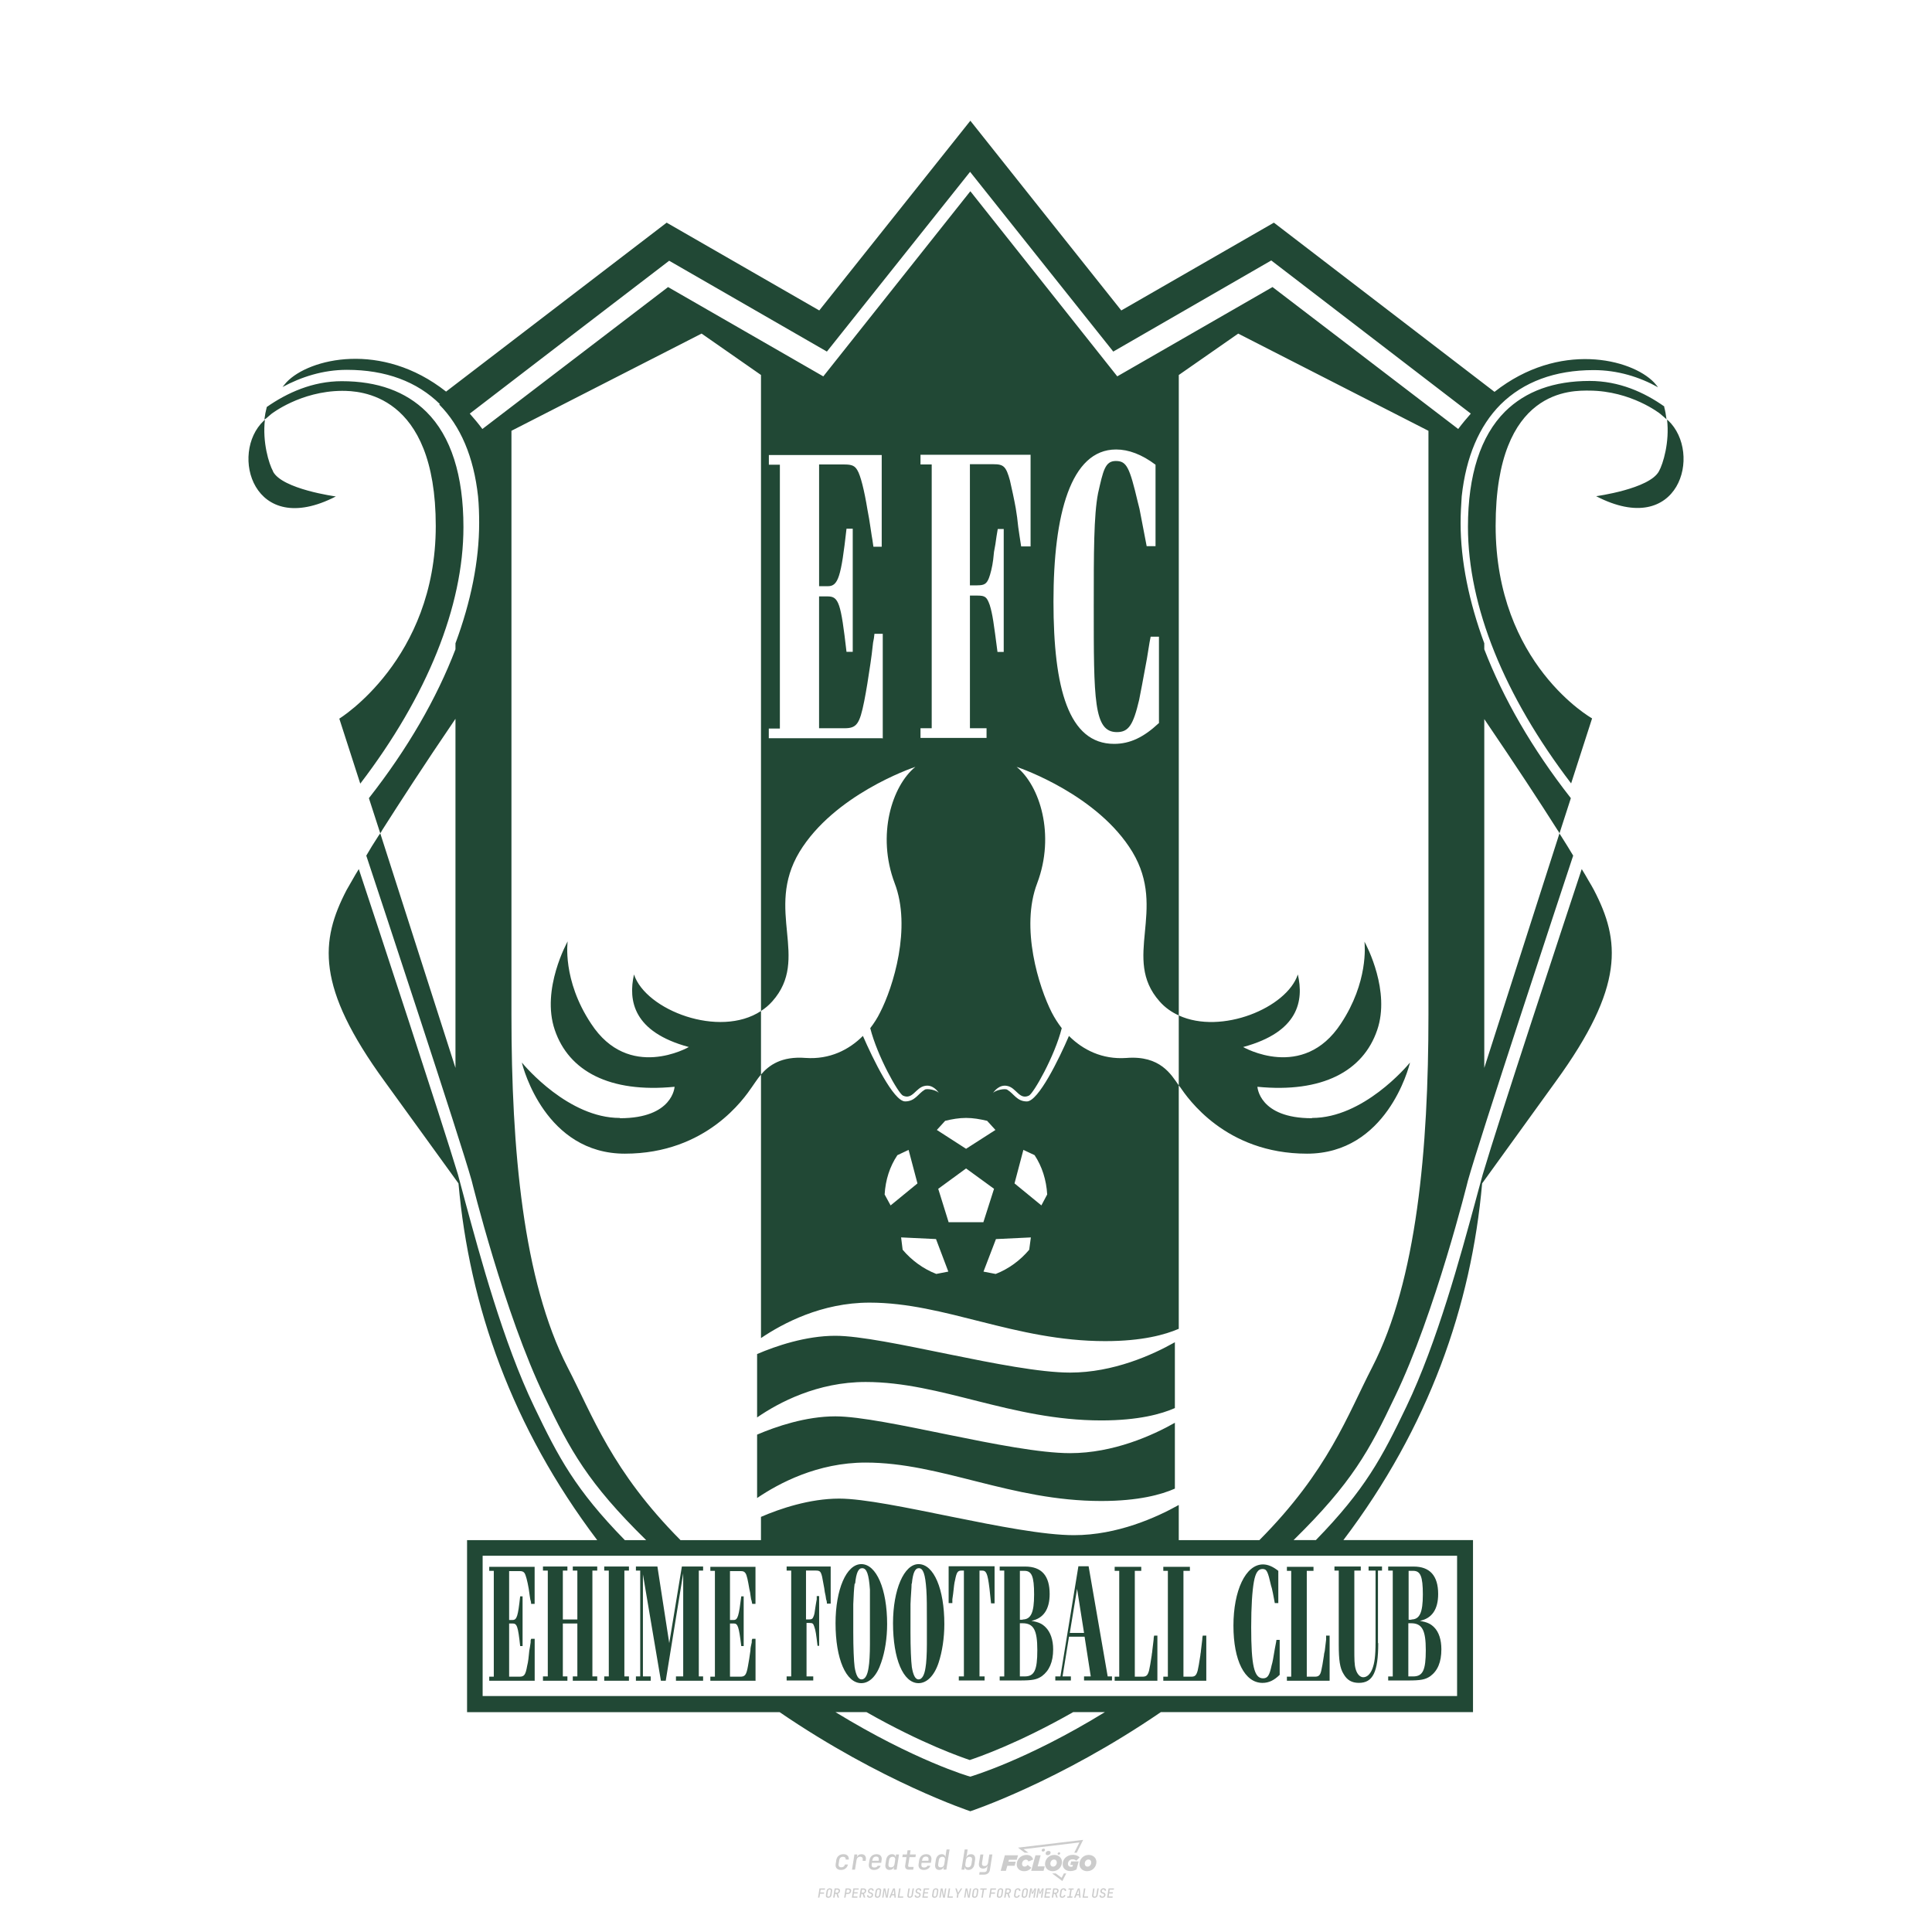 <?xml version="1.0" encoding="utf-8"?>
<!-- Created by @FCLOGO 2024-10-12 GMT+8 15:33:23 . https://fclogo.top/ -->
<!-- FOR PERSONAL USE ONLY NOT FOR COMMERCIAL USE -->
<svg version="1.1" xmlns="http://www.w3.org/2000/svg" xmlns:xlink="http://www.w3.org/1999/xlink" x="0px" y="0px"
	 viewBox="0 0 800 800" style="enable-background:new 0 0 800 800;" xml:space="preserve">
<path style="fill:#CCCCCC;" d="M348.22,774.3c-0.79,0-1.38-0.22-1.77-0.65c-0.39-0.44-0.53-1.03-0.41-1.79l0.25-1.65
	c0.12-0.75,0.45-1.35,0.98-1.78c0.53-0.44,1.19-0.65,1.98-0.65c0.76,0,1.33,0.2,1.72,0.6c0.39,0.4,0.55,0.94,0.47,1.62h-1.24
	c0.03-0.36-0.06-0.64-0.26-0.84c-0.2-0.2-0.5-0.3-0.89-0.3c-0.42,0-0.76,0.12-1.03,0.35c-0.27,0.23-0.43,0.56-0.5,0.99l-0.26,1.66
	c-0.07,0.44-0.01,0.77,0.19,1c0.19,0.23,0.5,0.35,0.92,0.35c0.39,0,0.72-0.1,0.98-0.3c0.26-0.2,0.44-0.48,0.52-0.85h1.24
	c-0.14,0.69-0.47,1.23-0.99,1.63C349.61,774.1,348.97,774.3,348.22,774.3z M352.8,774.19l1-6.29h1.19l-0.19,1.19
	c0.34-0.87,0.97-1.3,1.91-1.3c0.67,0,1.17,0.21,1.49,0.62c0.32,0.42,0.43,0.99,0.31,1.71l-0.07,0.42h-1.27l0.06-0.32
	c0.07-0.45,0.01-0.8-0.17-1.04c-0.18-0.24-0.48-0.36-0.88-0.36c-0.4,0-0.74,0.12-1.01,0.37c-0.27,0.24-0.43,0.59-0.5,1.03
	l-0.63,3.97H352.8z M361.91,774.3c-0.77,0-1.35-0.22-1.73-0.67c-0.38-0.45-0.51-1.04-0.4-1.77l0.25-1.65
	c0.08-0.49,0.26-0.92,0.52-1.28c0.26-0.37,0.6-0.65,1.01-0.85c0.41-0.2,0.87-0.3,1.38-0.3c0.77,0,1.35,0.22,1.73,0.67
	c0.39,0.45,0.52,1.04,0.39,1.77l-0.17,1.12h-3.85l-0.09,0.53c-0.15,0.95,0.22,1.43,1.11,1.43c0.72,0,1.17-0.25,1.37-0.74h1.22
	c-0.17,0.53-0.5,0.96-1.01,1.28C363.16,774.14,362.58,774.3,361.91,774.3z M361.23,770.22l-0.05,0.29l2.65-0.01l0.05-0.29
	c0.07-0.47,0.01-0.82-0.17-1.07c-0.18-0.25-0.49-0.37-0.92-0.37c-0.44,0-0.8,0.13-1.06,0.38
	C361.48,769.39,361.31,769.75,361.23,770.22z M368.33,774.3c-0.63,0-1.1-0.21-1.41-0.64c-0.31-0.42-0.4-1-0.27-1.73l0.27-1.77
	c0.11-0.73,0.39-1.31,0.84-1.74c0.44-0.43,0.98-0.64,1.61-0.64c0.47,0,0.83,0.12,1.09,0.35c0.26,0.24,0.39,0.56,0.38,0.96h0.02
	l0.17-1.2h1.24l-1,6.29h-1.22l0.19-1.2h-0.02c-0.12,0.41-0.35,0.73-0.69,0.97C369.2,774.18,368.8,774.3,368.33,774.3z
	 M368.93,773.23c0.39,0,0.72-0.12,0.98-0.36c0.26-0.24,0.43-0.57,0.5-1.01l0.25-1.65c0.07-0.43,0.01-0.76-0.18-1
	c-0.19-0.24-0.47-0.36-0.86-0.36c-0.4,0-0.72,0.12-0.98,0.35c-0.26,0.24-0.42,0.57-0.49,1.01l-0.25,1.65
	c-0.07,0.44-0.01,0.78,0.17,1.01C368.24,773.11,368.53,773.23,368.93,773.23z M376.35,774.19c-0.57,0-0.99-0.16-1.26-0.47
	c-0.27-0.31-0.36-0.75-0.27-1.32l0.54-3.39h-1.74l0.17-1.12h1.74l0.27-1.72h1.24l-0.27,1.72h2.47l-0.18,1.12h-2.46l-0.54,3.39
	c-0.08,0.44,0.1,0.66,0.53,0.66h1.72l-0.17,1.12H376.35z M382.5,774.3c-0.77,0-1.35-0.22-1.73-0.67c-0.38-0.45-0.52-1.04-0.4-1.77
	l0.25-1.65c0.08-0.49,0.26-0.92,0.52-1.28c0.26-0.37,0.6-0.65,1.01-0.85c0.41-0.2,0.87-0.3,1.38-0.3c0.77,0,1.35,0.22,1.73,0.67
	c0.39,0.45,0.52,1.04,0.39,1.77l-0.17,1.12h-3.85l-0.09,0.53c-0.15,0.95,0.22,1.43,1.11,1.43c0.72,0,1.17-0.25,1.37-0.74h1.22
	c-0.17,0.53-0.5,0.96-1.01,1.28C383.76,774.14,383.18,774.3,382.5,774.3z M381.83,770.22l-0.05,0.29l2.65-0.01l0.05-0.29
	c0.07-0.47,0.01-0.82-0.17-1.07c-0.18-0.25-0.49-0.37-0.92-0.37c-0.44,0-0.8,0.13-1.06,0.38
	C382.08,769.39,381.91,769.75,381.83,770.22z M388.92,774.3c-0.63,0-1.1-0.21-1.4-0.64c-0.3-0.42-0.39-1-0.28-1.73l0.27-1.77
	c0.11-0.73,0.39-1.31,0.84-1.74c0.44-0.43,0.98-0.64,1.61-0.64c0.47,0,0.83,0.12,1.09,0.35c0.26,0.24,0.39,0.56,0.38,0.96h0.02
	l0.21-1.47l0.3-1.8h1.24l-1.33,8.35h-1.22l0.19-1.2h-0.02c-0.12,0.41-0.35,0.73-0.69,0.97C389.8,774.18,389.4,774.3,388.92,774.3z
	 M389.53,773.23c0.39,0,0.72-0.12,0.98-0.36c0.26-0.24,0.43-0.57,0.5-1.01l0.25-1.65c0.08-0.43,0.02-0.76-0.17-1
	c-0.19-0.24-0.48-0.36-0.87-0.36c-0.4,0-0.72,0.12-0.98,0.35c-0.26,0.24-0.42,0.57-0.49,1.01l-0.25,1.65
	c-0.08,0.44-0.02,0.78,0.16,1.01C388.83,773.11,389.13,773.23,389.53,773.23z M401.02,774.3c-0.47,0-0.84-0.12-1.1-0.35
	c-0.26-0.23-0.39-0.56-0.38-0.97h-0.01l-0.19,1.2h-1.22l1.33-8.35h1.24l-0.29,1.8l-0.27,1.47h0.05c0.12-0.41,0.35-0.73,0.69-0.97
	c0.34-0.23,0.74-0.35,1.21-0.35c0.63,0,1.1,0.21,1.4,0.64c0.3,0.43,0.39,1.01,0.28,1.74l-0.27,1.77c-0.11,0.73-0.39,1.31-0.84,1.73
	C402.18,774.09,401.64,774.3,401.02,774.3z M400.77,773.23c0.4,0,0.72-0.12,0.98-0.35c0.26-0.23,0.42-0.57,0.5-1.01l0.25-1.65
	c0.07-0.43,0.01-0.77-0.17-1.01c-0.18-0.24-0.47-0.35-0.87-0.35c-0.39,0-0.72,0.12-0.98,0.36c-0.26,0.24-0.43,0.57-0.5,1l-0.25,1.65
	c-0.07,0.44-0.01,0.77,0.17,1.01C400.08,773.11,400.37,773.23,400.77,773.23z M405.47,776.25l0.17-1.06h1.93
	c0.64,0,1.01-0.3,1.1-0.9l0.1-0.67l0.21-1.19h-0.03c-0.12,0.42-0.35,0.74-0.68,0.97c-0.33,0.23-0.73,0.34-1.2,0.34
	c-0.63,0-1.09-0.2-1.4-0.6c-0.31-0.4-0.41-0.94-0.3-1.63l0.58-3.6h1.24l-0.56,3.48c-0.06,0.41,0,0.73,0.18,0.96
	c0.18,0.23,0.47,0.34,0.85,0.34c0.39,0,0.72-0.12,0.98-0.37c0.27-0.24,0.43-0.58,0.49-1.02l0.54-3.4h1.24l-1.01,6.41
	c-0.1,0.6-0.37,1.08-0.81,1.42c-0.44,0.35-1,0.52-1.67,0.52H405.47z M417.79,770.09h3.22l0.54-1.85h-5.47l-1.71,6.44h2.15l0.59-2.1
	h3.03l0.44-1.71h-3.03L417.79,770.09z M424.23,772.92c-0.59,0-1.02-0.39-1.02-1.12c0-0.88,0.63-1.76,1.61-1.76
	c0.49,0,0.88,0.24,1.02,0.78l1.95-0.83c-0.29-1.17-1.27-1.9-2.64-1.9c-2.78,0-4.15,2.15-4.15,3.9c0,1.76,1.27,2.83,3.07,2.83
	c1.37,0,2.34-0.59,2.98-1.42l-1.51-1.17C425.16,772.67,424.72,772.92,424.23,772.92z M430.91,768.23h-2.15l-1.76,6.44h5.12
	l0.49-1.85h-2.93L430.91,768.23z M439.75,771.01c0-1.66-1.32-2.93-3.22-2.93c-2.2,0-3.81,1.81-3.81,3.81c0,1.66,1.32,2.93,3.22,2.93
	C438.14,774.82,439.75,773.01,439.75,771.01z M434.92,771.7c0-0.83,0.59-1.71,1.51-1.71c0.78,0,1.17,0.54,1.17,1.22
	c0,0.83-0.59,1.71-1.51,1.71C435.31,772.92,434.92,772.38,434.92,771.7z M443.21,772.23h1.07l-0.2,0.68
	c-0.15,0.05-0.34,0.1-0.59,0.1c-0.68,0-1.27-0.39-1.27-1.22c0-1.02,0.73-1.9,1.95-1.9c0.59,0,1.12,0.24,1.51,0.59l1.37-1.37
	c-0.44-0.54-1.51-1.07-2.73-1.07c-2.59,0-4.29,1.76-4.29,3.86c0,2.05,1.61,2.88,3.22,2.88c0.93,0,1.85-0.29,2.49-0.68l0.93-3.32
	h-3.12L443.21,772.23z M450.78,768.08c-2.2,0-3.81,1.81-3.81,3.81c0,1.66,1.32,2.93,3.22,2.93c2.2,0,3.81-1.81,3.81-3.81
	C454,769.35,452.68,768.08,450.78,768.08z M450.34,772.92c-0.78,0-1.17-0.54-1.17-1.22c0-0.83,0.59-1.71,1.51-1.71
	c0.78,0,1.17,0.54,1.17,1.22C451.85,772.04,451.27,772.92,450.34,772.92z M437.94,767.5c-0.05,0.29,0.1,0.49,0.44,0.49
	s0.54-0.2,0.63-0.49c0.05-0.24-0.1-0.49-0.44-0.49C438.24,767.01,437.99,767.25,437.94,767.5z M432.13,765.5
	c-0.44,0-0.73,0.24-0.78,0.59c-0.05,0.34,0.1,0.59,0.54,0.59s0.73-0.24,0.78-0.59C432.77,765.74,432.57,765.5,432.13,765.5z
	 M433.01,767.3c-0.1,0.54,0.15,0.88,0.83,0.88c0.63,0,1.07-0.39,1.17-0.88s-0.15-0.88-0.83-0.88
	C433.5,766.43,433.11,766.82,433.01,767.3z M439.6,777.55l-2.44-1.81h-1.51l4.25,3.17l1.61-3.17h-0.98L439.6,777.55z M425.84,767.16
	l-2-1.46l23.13-2.78l-2.15,4.25h1.02l2.68-5.32l-26.99,3.22l2.78,2.1H425.84z M338.72,785.79l0.61-3.83h2.32l-0.08,0.52h-1.76
	l-0.18,1.14h1.63l-0.08,0.52h-1.62l-0.26,1.64H338.72z M342.97,785.84c-0.36,0-0.62-0.1-0.8-0.3c-0.17-0.2-0.23-0.47-0.18-0.82
	l0.27-1.7c0.06-0.34,0.2-0.61,0.44-0.82c0.24-0.2,0.54-0.3,0.89-0.3c0.36,0,0.62,0.1,0.8,0.3c0.17,0.2,0.24,0.47,0.18,0.81
	l-0.27,1.71c-0.06,0.34-0.2,0.62-0.44,0.82C343.63,785.74,343.33,785.84,342.97,785.84z M343.05,785.33c0.19,0,0.35-0.05,0.47-0.16
	c0.12-0.11,0.19-0.26,0.23-0.46l0.27-1.7c0.03-0.2,0.01-0.35-0.08-0.46c-0.08-0.11-0.22-0.16-0.41-0.16s-0.35,0.05-0.46,0.16
	c-0.12,0.1-0.19,0.26-0.22,0.46l-0.27,1.7c-0.03,0.2-0.01,0.35,0.08,0.46C342.72,785.28,342.86,785.33,343.05,785.33z M345,785.79
	l0.61-3.83h1.2c0.24,0,0.44,0.05,0.6,0.14c0.16,0.09,0.28,0.22,0.36,0.39c0.07,0.17,0.09,0.37,0.05,0.59
	c-0.04,0.26-0.14,0.48-0.3,0.67c-0.16,0.19-0.37,0.32-0.6,0.39l0.54,1.64h-0.62l-0.48-1.57h-0.54l-0.25,1.57H345z M345.89,783.71
	h0.64c0.19,0,0.35-0.06,0.48-0.17c0.13-0.11,0.21-0.26,0.24-0.45c0.03-0.19,0-0.35-0.09-0.46c-0.09-0.11-0.24-0.17-0.43-0.17h-0.64
	L345.89,783.71z M349.54,785.79l0.61-3.83h1.25c0.37,0,0.65,0.1,0.84,0.31c0.19,0.21,0.26,0.49,0.2,0.84
	c-0.04,0.23-0.12,0.44-0.25,0.61s-0.29,0.31-0.49,0.4c-0.2,0.09-0.42,0.14-0.66,0.14h-0.69l-0.24,1.52H349.54z M350.43,783.75h0.69
	c0.19,0,0.36-0.06,0.49-0.18c0.14-0.12,0.22-0.27,0.25-0.47c0.03-0.2,0-0.35-0.1-0.47c-0.1-0.12-0.25-0.18-0.44-0.18h-0.69
	L350.43,783.75z M352.75,785.79l0.61-3.83h2.25l-0.08,0.5h-1.7l-0.17,1.09h1.51l-0.08,0.5h-1.51l-0.19,1.24h1.69l-0.08,0.5H352.75z
	 M355.84,785.79l0.61-3.83h1.2c0.24,0,0.44,0.05,0.6,0.14c0.16,0.09,0.28,0.22,0.36,0.39c0.07,0.17,0.09,0.37,0.05,0.59
	c-0.04,0.26-0.14,0.48-0.3,0.67c-0.16,0.19-0.37,0.32-0.6,0.39l0.54,1.64h-0.62l-0.48-1.57h-0.54l-0.25,1.57H355.84z M356.74,783.71
	h0.64c0.19,0,0.35-0.06,0.48-0.17c0.13-0.11,0.21-0.26,0.24-0.45c0.03-0.19,0-0.35-0.09-0.46c-0.09-0.11-0.24-0.17-0.43-0.17h-0.64
	L356.74,783.71z M360.13,785.84c-0.39,0-0.67-0.1-0.87-0.29c-0.19-0.19-0.26-0.45-0.22-0.78h0.57c-0.03,0.17,0.01,0.31,0.12,0.41
	c0.11,0.1,0.27,0.15,0.48,0.15c0.2,0,0.37-0.05,0.5-0.15c0.13-0.1,0.21-0.23,0.24-0.4c0.02-0.15,0-0.28-0.06-0.39
	c-0.06-0.11-0.16-0.18-0.29-0.22l-0.46-0.14c-0.27-0.08-0.46-0.22-0.59-0.41c-0.13-0.19-0.17-0.42-0.13-0.68
	c0.04-0.21,0.11-0.39,0.23-0.55c0.12-0.16,0.27-0.28,0.46-0.37c0.19-0.09,0.4-0.13,0.64-0.13c0.35,0,0.62,0.1,0.8,0.29
	c0.18,0.19,0.25,0.44,0.2,0.76h-0.57c0.03-0.17,0-0.3-0.09-0.4c-0.09-0.1-0.23-0.14-0.42-0.14c-0.19,0-0.34,0.04-0.46,0.13
	c-0.12,0.09-0.19,0.21-0.21,0.38c-0.02,0.15-0.01,0.28,0.05,0.39c0.06,0.11,0.16,0.18,0.29,0.22l0.47,0.15
	c0.26,0.08,0.46,0.22,0.58,0.41c0.12,0.19,0.17,0.42,0.12,0.69c-0.04,0.22-0.12,0.41-0.24,0.57c-0.13,0.16-0.29,0.29-0.49,0.38
	C360.6,785.79,360.38,785.84,360.13,785.84z M363.27,785.84c-0.36,0-0.62-0.1-0.8-0.3c-0.17-0.2-0.23-0.47-0.18-0.82l0.27-1.7
	c0.06-0.34,0.2-0.61,0.44-0.82c0.24-0.2,0.54-0.3,0.89-0.3c0.36,0,0.62,0.1,0.8,0.3c0.17,0.2,0.24,0.47,0.18,0.81l-0.27,1.71
	c-0.06,0.34-0.2,0.62-0.44,0.82C363.92,785.74,363.62,785.84,363.27,785.84z M363.34,785.33c0.19,0,0.35-0.05,0.47-0.16
	c0.12-0.11,0.19-0.26,0.23-0.46l0.27-1.7c0.03-0.2,0.01-0.35-0.08-0.46c-0.08-0.11-0.22-0.16-0.41-0.16c-0.19,0-0.35,0.05-0.46,0.16
	c-0.12,0.1-0.19,0.26-0.22,0.46l-0.27,1.7c-0.03,0.2-0.01,0.35,0.08,0.46C363.02,785.28,363.15,785.33,363.34,785.33z
	 M365.28,785.79l0.61-3.83h0.71l0.62,3.19c0.01-0.1,0.02-0.22,0.03-0.36c0.01-0.14,0.03-0.29,0.04-0.44
	c0.02-0.15,0.04-0.29,0.06-0.41l0.31-1.98h0.52l-0.61,3.83h-0.71l-0.61-3.19c-0.01,0.09-0.02,0.21-0.03,0.34s-0.03,0.28-0.04,0.42
	c-0.02,0.15-0.04,0.28-0.06,0.41l-0.31,2.01H365.28z M368.23,785.79l1.59-3.83h0.75l0.37,3.83h-0.56l-0.07-0.97h-1.09l-0.39,0.97
	H368.23z M369.39,784.34h0.87l-0.09-1.1c-0.02-0.2-0.03-0.37-0.04-0.51c-0.01-0.14-0.01-0.24-0.01-0.3c-0.02,0.06-0.05,0.16-0.1,0.3
	c-0.05,0.14-0.11,0.31-0.19,0.5L369.39,784.34z M371.72,785.79l0.61-3.83h0.57l-0.52,3.31h1.67l-0.08,0.52H371.72z M376.68,785.84
	c-0.37,0-0.63-0.1-0.8-0.3c-0.17-0.2-0.22-0.48-0.17-0.82l0.44-2.76h0.57l-0.44,2.76c-0.03,0.2-0.01,0.35,0.07,0.46
	c0.08,0.11,0.21,0.17,0.41,0.17c0.19,0,0.35-0.06,0.46-0.17c0.12-0.11,0.19-0.27,0.22-0.46l0.44-2.76h0.57l-0.44,2.76
	c-0.06,0.35-0.2,0.62-0.43,0.82C377.35,785.74,377.05,785.84,376.68,785.84z M379.84,785.84c-0.39,0-0.67-0.1-0.87-0.29
	c-0.19-0.19-0.26-0.45-0.22-0.78h0.57c-0.03,0.17,0.01,0.31,0.12,0.41c0.11,0.1,0.27,0.15,0.48,0.15c0.2,0,0.37-0.05,0.5-0.15
	c0.13-0.1,0.21-0.23,0.24-0.4c0.02-0.15,0-0.28-0.06-0.39c-0.06-0.11-0.16-0.18-0.29-0.22l-0.46-0.14
	c-0.27-0.08-0.46-0.22-0.59-0.41c-0.13-0.19-0.17-0.42-0.13-0.68c0.04-0.21,0.11-0.39,0.23-0.55s0.27-0.28,0.46-0.37
	c0.19-0.09,0.4-0.13,0.64-0.13c0.35,0,0.62,0.1,0.8,0.29c0.18,0.19,0.25,0.44,0.2,0.76h-0.57c0.03-0.17,0-0.3-0.09-0.4
	c-0.09-0.1-0.23-0.14-0.42-0.14c-0.19,0-0.34,0.04-0.46,0.13c-0.12,0.09-0.19,0.21-0.21,0.38c-0.02,0.15-0.01,0.28,0.05,0.39
	c0.06,0.11,0.16,0.18,0.29,0.22l0.47,0.15c0.26,0.08,0.46,0.22,0.58,0.41c0.12,0.19,0.17,0.42,0.12,0.69
	c-0.04,0.22-0.12,0.41-0.24,0.57c-0.13,0.16-0.29,0.29-0.49,0.38C380.31,785.79,380.09,785.84,379.84,785.84z M381.91,785.79
	l0.61-3.83h2.25l-0.08,0.5h-1.7l-0.17,1.09h1.51l-0.08,0.5h-1.51l-0.19,1.24h1.69l-0.08,0.5H381.91z M386.94,785.84
	c-0.36,0-0.62-0.1-0.8-0.3c-0.17-0.2-0.23-0.47-0.18-0.82l0.27-1.7c0.06-0.34,0.2-0.61,0.44-0.82c0.24-0.2,0.54-0.3,0.89-0.3
	c0.36,0,0.62,0.1,0.8,0.3c0.17,0.2,0.24,0.47,0.18,0.81l-0.27,1.71c-0.06,0.34-0.2,0.62-0.44,0.82
	C387.6,785.74,387.3,785.84,386.94,785.84z M387.02,785.33c0.19,0,0.35-0.05,0.47-0.16c0.12-0.11,0.19-0.26,0.23-0.46l0.27-1.7
	c0.03-0.2,0.01-0.35-0.08-0.46c-0.08-0.11-0.22-0.16-0.41-0.16c-0.19,0-0.35,0.05-0.46,0.16c-0.12,0.1-0.19,0.26-0.22,0.46
	l-0.27,1.7c-0.03,0.2-0.01,0.35,0.08,0.46C386.7,785.28,386.83,785.33,387.02,785.33z M388.95,785.79l0.61-3.83h0.71l0.62,3.19
	c0.01-0.1,0.02-0.22,0.03-0.36c0.01-0.14,0.03-0.29,0.04-0.44c0.02-0.15,0.04-0.29,0.06-0.41l0.31-1.98h0.52l-0.61,3.83h-0.71
	l-0.61-3.19c-0.01,0.09-0.02,0.21-0.03,0.34c-0.01,0.13-0.03,0.28-0.04,0.42c-0.02,0.15-0.04,0.28-0.06,0.41l-0.31,2.01H388.95z
	 M392.25,785.79l0.61-3.83h0.57l-0.52,3.31h1.67l-0.08,0.52H392.25z M396.12,785.79l0.22-1.41l-0.75-2.42h0.58l0.45,1.45
	c0.03,0.09,0.05,0.18,0.07,0.27c0.02,0.08,0.03,0.15,0.03,0.19c0.02-0.04,0.05-0.1,0.09-0.19c0.04-0.08,0.09-0.17,0.14-0.27
	l0.9-1.45h0.6l-1.53,2.42l-0.22,1.41H396.12z M399.22,785.79l0.61-3.83h0.71l0.62,3.19c0.01-0.1,0.02-0.22,0.03-0.36
	c0.01-0.14,0.03-0.29,0.04-0.44c0.02-0.15,0.04-0.29,0.06-0.41l0.31-1.98h0.52l-0.61,3.83h-0.71l-0.61-3.19
	c-0.01,0.09-0.02,0.21-0.03,0.34c-0.01,0.13-0.03,0.28-0.04,0.42c-0.02,0.15-0.04,0.28-0.06,0.41l-0.31,2.01H399.22z M403.51,785.84
	c-0.36,0-0.62-0.1-0.8-0.3c-0.18-0.2-0.23-0.47-0.18-0.82l0.27-1.7c0.06-0.34,0.2-0.61,0.44-0.82c0.24-0.2,0.54-0.3,0.89-0.3
	c0.36,0,0.62,0.1,0.8,0.3c0.17,0.2,0.24,0.47,0.18,0.81l-0.27,1.71c-0.06,0.34-0.2,0.62-0.44,0.82
	C404.16,785.74,403.86,785.84,403.51,785.84z M403.58,785.33c0.19,0,0.35-0.05,0.47-0.16c0.12-0.11,0.19-0.26,0.23-0.46l0.27-1.7
	c0.03-0.2,0.01-0.35-0.08-0.46c-0.08-0.11-0.22-0.16-0.41-0.16c-0.19,0-0.35,0.05-0.46,0.16c-0.12,0.1-0.19,0.26-0.22,0.46
	l-0.27,1.7c-0.03,0.2-0.01,0.35,0.08,0.46C403.26,785.28,403.4,785.33,403.58,785.33z M406.38,785.79l0.52-3.31h-1.02l0.08-0.52
	h2.62l-0.08,0.52h-1.03l-0.52,3.31H406.38z M409.52,785.79l0.61-3.83h2.32l-0.08,0.52h-1.76l-0.18,1.14h1.63l-0.08,0.52h-1.62
	l-0.26,1.64H409.52z M413.77,785.84c-0.36,0-0.62-0.1-0.8-0.3c-0.18-0.2-0.23-0.47-0.18-0.82l0.27-1.7c0.06-0.34,0.2-0.61,0.44-0.82
	c0.24-0.2,0.54-0.3,0.89-0.3c0.36,0,0.62,0.1,0.8,0.3c0.17,0.2,0.24,0.47,0.18,0.81l-0.27,1.71c-0.06,0.34-0.2,0.62-0.44,0.82
	C414.42,785.74,414.13,785.84,413.77,785.84z M413.85,785.33c0.19,0,0.35-0.05,0.47-0.16c0.12-0.11,0.19-0.26,0.23-0.46l0.27-1.7
	c0.03-0.2,0.01-0.35-0.08-0.46c-0.08-0.11-0.22-0.16-0.41-0.16c-0.19,0-0.35,0.05-0.46,0.16c-0.12,0.1-0.19,0.26-0.22,0.46
	l-0.27,1.7c-0.03,0.2-0.01,0.35,0.08,0.46C413.52,785.28,413.66,785.33,413.85,785.33z M415.8,785.79l0.61-3.83h1.2
	c0.24,0,0.44,0.05,0.6,0.14c0.16,0.09,0.28,0.22,0.36,0.39c0.07,0.17,0.09,0.37,0.05,0.59c-0.04,0.26-0.14,0.48-0.3,0.67
	c-0.16,0.19-0.37,0.32-0.6,0.39l0.54,1.64h-0.62l-0.48-1.57h-0.54l-0.25,1.57H415.8z M416.69,783.71h0.64
	c0.19,0,0.35-0.06,0.48-0.17c0.13-0.11,0.21-0.26,0.24-0.45c0.03-0.19,0-0.35-0.09-0.46c-0.09-0.11-0.24-0.17-0.43-0.17h-0.64
	L416.69,783.71z M420.91,785.84c-0.36,0-0.63-0.1-0.81-0.3c-0.18-0.2-0.24-0.47-0.19-0.82l0.27-1.7c0.06-0.35,0.21-0.62,0.45-0.82
	s0.55-0.3,0.91-0.3c0.36,0,0.63,0.1,0.81,0.3c0.18,0.2,0.24,0.47,0.19,0.82h-0.57c0.03-0.2,0-0.35-0.09-0.46
	c-0.09-0.11-0.23-0.16-0.42-0.16c-0.19,0-0.35,0.05-0.48,0.16c-0.12,0.1-0.2,0.26-0.23,0.45l-0.27,1.71c-0.03,0.2,0,0.35,0.09,0.46
	c0.09,0.11,0.23,0.16,0.42,0.16c0.19,0,0.35-0.05,0.47-0.16c0.12-0.11,0.2-0.26,0.23-0.46h0.57c-0.03,0.23-0.11,0.43-0.24,0.59
	c-0.12,0.17-0.28,0.3-0.47,0.39C421.36,785.79,421.14,785.84,420.91,785.84z M424.03,785.84c-0.36,0-0.62-0.1-0.8-0.3
	c-0.18-0.2-0.23-0.47-0.18-0.82l0.27-1.7c0.06-0.34,0.2-0.61,0.44-0.82c0.24-0.2,0.54-0.3,0.89-0.3c0.36,0,0.62,0.1,0.8,0.3
	c0.17,0.2,0.24,0.47,0.18,0.81l-0.27,1.71c-0.06,0.34-0.2,0.62-0.44,0.82C424.69,785.74,424.39,785.84,424.03,785.84z
	 M424.11,785.33c0.19,0,0.35-0.05,0.47-0.16c0.12-0.11,0.19-0.26,0.23-0.46l0.27-1.7c0.03-0.2,0.01-0.35-0.08-0.46
	c-0.08-0.11-0.22-0.16-0.41-0.16c-0.19,0-0.35,0.05-0.46,0.16c-0.12,0.1-0.19,0.26-0.22,0.46l-0.27,1.7
	c-0.03,0.2-0.01,0.35,0.08,0.46C423.79,785.28,423.92,785.33,424.11,785.33z M425.97,785.79l0.61-3.83h0.69l0.18,1.23
	c0.02,0.12,0.04,0.23,0.05,0.33c0.01,0.1,0.02,0.18,0.03,0.24c0.02-0.06,0.05-0.14,0.09-0.24c0.04-0.11,0.09-0.22,0.15-0.34
	l0.57-1.22h0.71l-0.61,3.83h-0.54l0.2-1.29c0.02-0.17,0.06-0.35,0.1-0.55c0.04-0.2,0.09-0.4,0.14-0.61c0.05-0.2,0.1-0.4,0.14-0.59
	c0.05-0.19,0.09-0.35,0.13-0.49l-0.86,1.86h-0.55l-0.28-1.86c0,0.14-0.01,0.29-0.02,0.47c-0.01,0.18-0.02,0.37-0.04,0.57
	c-0.02,0.2-0.04,0.41-0.06,0.61c-0.02,0.2-0.05,0.4-0.08,0.57l-0.2,1.29H425.97z M429.11,785.79l0.61-3.83h0.69l0.18,1.23
	c0.02,0.12,0.04,0.23,0.05,0.33c0.01,0.1,0.02,0.18,0.03,0.24c0.02-0.06,0.05-0.14,0.09-0.24c0.04-0.11,0.09-0.22,0.15-0.34
	l0.57-1.22h0.71l-0.61,3.83h-0.54l0.2-1.29c0.02-0.17,0.06-0.35,0.1-0.55c0.04-0.2,0.09-0.4,0.14-0.61c0.05-0.2,0.1-0.4,0.14-0.59
	c0.05-0.19,0.09-0.35,0.13-0.49l-0.86,1.86h-0.55l-0.28-1.86c0,0.14-0.01,0.29-0.02,0.47c-0.01,0.18-0.02,0.37-0.04,0.57
	c-0.02,0.2-0.04,0.41-0.06,0.61c-0.02,0.2-0.05,0.4-0.08,0.57l-0.2,1.29H429.11z M432.41,785.79l0.61-3.83h2.25l-0.08,0.5h-1.7
	l-0.17,1.09h1.51l-0.08,0.5h-1.51l-0.19,1.24h1.69l-0.08,0.5H432.41z M435.51,785.79l0.61-3.83h1.2c0.24,0,0.44,0.05,0.6,0.14
	c0.16,0.09,0.28,0.22,0.36,0.39c0.07,0.17,0.09,0.37,0.05,0.59c-0.04,0.26-0.14,0.48-0.3,0.67c-0.16,0.19-0.37,0.32-0.6,0.39
	l0.54,1.64h-0.62l-0.48-1.57h-0.54l-0.25,1.57H435.51z M436.4,783.71h0.64c0.19,0,0.35-0.06,0.48-0.17
	c0.13-0.11,0.21-0.26,0.24-0.45c0.03-0.19,0-0.35-0.09-0.46c-0.09-0.11-0.24-0.17-0.43-0.17h-0.64L436.4,783.71z M439.8,785.84
	c-0.36,0-0.63-0.1-0.81-0.3c-0.18-0.2-0.24-0.47-0.19-0.82l0.27-1.7c0.06-0.35,0.21-0.62,0.45-0.82s0.55-0.3,0.91-0.3
	c0.36,0,0.63,0.1,0.81,0.3c0.18,0.2,0.24,0.47,0.19,0.82h-0.57c0.03-0.2,0-0.35-0.09-0.46c-0.09-0.11-0.23-0.16-0.42-0.16
	c-0.19,0-0.35,0.05-0.47,0.16c-0.12,0.1-0.2,0.26-0.23,0.45l-0.27,1.71c-0.03,0.2,0,0.35,0.09,0.46c0.09,0.11,0.23,0.16,0.42,0.16
	s0.35-0.05,0.47-0.16c0.12-0.11,0.2-0.26,0.23-0.46h0.57c-0.03,0.23-0.11,0.43-0.24,0.59c-0.12,0.17-0.28,0.3-0.47,0.39
	C440.25,785.79,440.04,785.84,439.8,785.84z M441.88,785.79l0.08-0.5h0.78l0.45-2.82h-0.78l0.08-0.5h2.13l-0.08,0.5h-0.78
	l-0.45,2.82h0.78l-0.08,0.5H441.88z M444.74,785.79l1.59-3.83h0.75l0.37,3.83h-0.56l-0.07-0.97h-1.09l-0.39,0.97H444.74z
	 M445.9,784.34h0.87l-0.09-1.1c-0.02-0.2-0.03-0.37-0.04-0.51c-0.01-0.14-0.01-0.24-0.01-0.3c-0.02,0.06-0.05,0.16-0.1,0.3
	c-0.05,0.14-0.11,0.31-0.19,0.5L445.9,784.34z M448.24,785.79l0.61-3.83h0.57l-0.52,3.31h1.67l-0.08,0.52H448.24z M453.19,785.84
	c-0.37,0-0.63-0.1-0.8-0.3c-0.17-0.2-0.22-0.48-0.17-0.82l0.44-2.76h0.57l-0.44,2.76c-0.03,0.2-0.01,0.35,0.07,0.46
	c0.08,0.11,0.21,0.17,0.41,0.17c0.19,0,0.35-0.06,0.46-0.17c0.12-0.11,0.19-0.27,0.22-0.46l0.44-2.76h0.57l-0.44,2.76
	c-0.06,0.35-0.2,0.62-0.43,0.82C453.86,785.74,453.56,785.84,453.19,785.84z M456.36,785.84c-0.39,0-0.67-0.1-0.87-0.29
	c-0.19-0.19-0.26-0.45-0.22-0.78h0.57c-0.03,0.17,0.01,0.31,0.12,0.41c0.11,0.1,0.27,0.15,0.48,0.15c0.2,0,0.37-0.05,0.5-0.15
	s0.21-0.23,0.24-0.4c0.02-0.15,0-0.28-0.06-0.39c-0.06-0.11-0.16-0.18-0.29-0.22l-0.46-0.14c-0.27-0.08-0.46-0.22-0.59-0.41
	c-0.13-0.19-0.17-0.42-0.13-0.68c0.04-0.21,0.11-0.39,0.23-0.55c0.12-0.16,0.27-0.28,0.46-0.37c0.19-0.09,0.4-0.13,0.64-0.13
	c0.35,0,0.62,0.1,0.8,0.29c0.18,0.19,0.25,0.44,0.2,0.76h-0.57c0.03-0.17,0-0.3-0.09-0.4c-0.09-0.1-0.23-0.14-0.42-0.14
	c-0.19,0-0.34,0.04-0.46,0.13c-0.12,0.09-0.19,0.21-0.21,0.38c-0.02,0.15-0.01,0.28,0.05,0.39c0.06,0.11,0.16,0.18,0.29,0.22
	l0.47,0.15c0.26,0.08,0.46,0.22,0.58,0.41c0.12,0.19,0.17,0.42,0.12,0.69c-0.04,0.22-0.12,0.41-0.24,0.57
	c-0.13,0.16-0.29,0.29-0.49,0.38C456.82,785.79,456.6,785.84,456.36,785.84z M458.42,785.79l0.61-3.83h2.25l-0.08,0.5h-1.7
	l-0.17,1.09h1.51l-0.08,0.5h-1.51l-0.19,1.24h1.69l-0.08,0.5H458.42z"/>
<path style="fill:#214835;" d="M657.54,364.22c-0.69-1.26-1.55-2.69-2.58-4.36c-7.63,23.11-34.23,103.56-41,126.49
	c-0.46,1.55-3.15,11.58-3.15,11.58c-5.91,21.67-15.65,57.86-28.5,84.63c-10.03,20.93-17.03,34.23-37.44,55.16h-9.23
	c24.2-23.74,31.42-37.16,41.92-59.29c16.69-34.46,30.28-89.56,30.28-89.56c4.64-16.74,37.9-117.43,43.58-134.58
	c-1.43-2.47-3.21-5.22-5.1-8.26c-0.23-0.34-0.46-0.63-0.57-0.97l-31.14,97.13V297.76c13.25,19.5,23.16,34.63,30.28,45.87
	c0.34,0.52,0.69,0.97,0.86,1.43l4.47-13.82l0.23-0.75c-16.05-20.47-28.04-41.4-35.84-61.64v-2.47c-6.31-17.14-9.81-34.06-9.81-49.83
	c0-3.78,0.23-7.57,0.46-11.01c1.78-16.34,7.22-29.13,16.11-38.07c9.46-9.35,22.48-14.22,38.53-14.22c9.98,0,19.04,2.87,26.66,7.11
	c-0.29-0.46-0.63-0.75-0.97-1.2c-0.23-0.23-0.46-0.57-0.69-0.8c-9.46-9.86-39.34-17.14-66.06,3.9L527.49,92.2
	c0,0-54.93,31.59-63.19,36.35c-6.25-7.8-62.5-78.56-62.5-78.56s-56.31,70.76-62.56,78.56c-8.31-4.76-63.19-36.35-63.19-36.35
	l-91.34,69.95c-26.66-21.04-56.71-13.76-66.05-3.9c-0.23,0.23-0.46,0.57-0.69,0.8c-0.34,0.46-0.63,0.75-0.98,1.2
	c7.68-4.13,16.69-7.11,26.66-7.11c16.05,0,29.07,4.87,38.53,14.22l-0.34,0.11c8.89,8.94,14.33,21.73,16.11,38.07
	c0.34,3.56,0.46,7.22,0.46,11.01c0,15.77-3.44,32.68-9.81,49.83v2.47c-7.8,20.36-19.78,41.17-35.84,61.64l0.23,0.75l4.47,13.82
	c0,0,0.69-1.03,0.86-1.43c7.17-11.24,16.92-26.38,30.28-45.99V442.2l-31.14-97.13c-0.23,0.34-0.46,0.63-0.69,0.97
	c-2.01,3.04-3.67,5.79-5.1,8.26c5.68,17.14,38.93,117.72,43.64,134.58c0,0,13.53,55.1,30.22,89.56
	c10.61,22.13,17.83,35.55,42.03,59.29h-8.83c-20.47-20.93-27.47-34.23-37.5-55.16c-12.9-26.78-22.59-62.96-28.5-84.63
	c0,0-2.7-10.03-3.1-11.58c-6.94-22.94-33.37-103.38-41.06-126.49c-1.03,1.66-1.89,3.1-2.58,4.36c-1.09,1.89-1.89,3.33-2.47,4.3
	c-10.89,20.93-12.9,39.97,15.83,79.36c12.1,16.8,22.36,30.79,30.5,42.14c4.47,50.57,22.08,100.92,57.45,147.71h-53.9v71.22h129.42
	C365.16,737.9,401.8,750,401.8,750s36.58-12.1,78.9-41.06h129.24v-71.22h-53.67c35.44-46.79,52.98-97.13,57.45-147.71
	c8.09-11.24,18.35-25.34,30.45-42.14c28.73-39.51,26.72-58.43,15.83-79.36C659.54,367.55,658.63,366.11,657.54,364.22z
	 M194.52,171.27c14.85-11.41,76.43-58.66,82.57-63.3c7.17,4.13,65.31,37.61,65.31,37.61s50.69-63.65,59.29-74.43
	c8.54,10.78,59.29,74.43,59.29,74.43s58.72-33.83,65.42-37.73c5.68,4.36,67.72,51.95,82.63,63.42c-1.78,2.01-3.55,4.13-5.22,6.36
	l-76.89-58.77l-64.28,36.98L401.8,79.19l-60.89,76.66l-64.28-36.98l-76.89,58.77C198.08,175.4,196.3,173.28,194.52,171.27z
	 M462.47,303.15c4.87,0,6.77-2.92,9.23-13.36c0.75-3.67,1.43-7.45,3.21-17.03c1.43-8.66,0.92-6.02,1.55-9.12h3.44v35.84h-0.11
	c-6.19,5.79-11.87,8.54-18.46,8.54c-18.86,0-25.11-22.94-25.11-58.94c0-36.07,7.11-62.96,25.92-62.96c5.22,0,10.67,2.06,16.34,6.31
	v33.72h-3.67c-2.35-11.93-2.01-10.78-2.98-15.48l-0.69-2.75c-3.44-14.56-4.64-17.03-9.12-17.03c-4.47,0-5.22,4.01-7.34,13.36
	c-1.78,9.12-1.78,24.77-1.78,46.5C452.89,289.91,452.89,303.15,462.47,303.15z M404.61,242.37c2.87,0,3.9-0.52,4.87-2.98
	c0.57-1.43,1.43-4.7,1.78-7.68l0.34-3.21l0.57-3.15l0.46-3.21c0,0,0.29-1.66,0.52-3.1h2.47v50.92h-2.58
	c-1.55-11.87-2.01-15.54-3.21-19.44c-1.2-3.33-1.89-3.9-5.1-3.9h-3.1v54.93h6.88v4.01h-27.35v-4.01h4.64V192.32h-4.64v-4.01h45.58
	v37.96h-3.9c-0.34-2.12-0.57-3.78-0.69-4.47l-0.52-3.56l-0.46-4.01l-0.57-3.78c-0.52-2.98-1.78-8.89-2.41-11.52
	c-1.61-5.79-2.58-6.71-6.82-6.71h-9.75v50.17H404.61z M426.86,512.39l-0.69,5.1c-3.67,4.36-8.43,7.91-13.88,10.03l-5.05-0.97
	l5.16-13.47L426.86,512.39z M420.09,490.02l3.67-13.88l4.64,2.18c3.1,4.7,4.87,10.26,5.22,16.28l-2.41,4.53L420.09,490.02z
	 M387.58,513.07l5.1,13.47l-4.99,0.97c-5.45-2.12-10.26-5.68-13.93-10.03l-0.63-5.1L387.58,513.07z M368.78,499.14l-2.47-4.53
	c0.34-6.02,2.12-11.58,5.28-16.28l4.64-2.18l3.67,13.88L368.78,499.14z M388.5,492.26l11.53-8.43l11.58,8.43l-4.41,13.82H392.8
	L388.5,492.26z M400.03,475.69l-12.1-7.8l3.44-3.78c2.81-0.69,5.68-1.2,8.66-1.2c3.04,0,5.79,0.52,8.72,1.2l3.44,3.78L400.03,475.69
	z M318.37,192.43v-4.01h46.73v37.96h-3.44c-0.34-2.35-0.57-4.01-0.69-4.47l-0.52-3.44l-0.57-3.67l-0.69-3.78
	c-1.32-8.09-2.87-14.22-4.19-16.34c-1.03-1.78-2.24-2.35-5.28-2.35h-10.55v50.4h3.67c4.24,0,5.45-3.9,7.68-23.8h2.58v50.97h-2.58
	c-2.35-20.3-3.21-22.94-7.8-22.94h-3.56v54.59h10.55c5.05,0,6.25-1.78,8.14-11.18c0.8-4.01,1.78-10.03,2.58-15.6
	c0.4-2.92,0.63-4.24,1.09-8.66l0.34-1.78l0.23-1.89h3.44v43.35l-0.34-0.11h-46.85v-4.01h4.59V192.43H318.37z M235,566.11
	c-18.46-35.95-23.22-90.42-23.22-145.87V178.38l78.73-40.25l24.6,17.14v263.36c1.72-1.09,3.27-2.41,4.7-4.01
	c15.83-17.83-3.33-37.61,11.24-61.87c14.28-23.51,46.04-34.58,47.99-35.21c-9.63,7.8-16.11,28.15-8.6,48.11
	c7.11,18.46-0.63,43.18-6.02,53.61c-1.09,2.24-2.52,4.47-4.07,6.48c2.98,11.75,11.64,27.01,13.53,27.92
	c4.01,1.89,5.28-3.33,9.06-4.01c3.21-0.69,5.33,2.12,5.85,2.98c-0.97-1.32-4.99-2.01-5.85-1.43c-2.81,1.66-4.01,4.87-8.14,4.87
	c-4.82,0-13.36-17.66-17.49-27.12c-5.79,5.79-13.76,9.8-23.68,9.12c-10.03-0.8-15.25,3.04-18.52,6.88v109.12
	c9-6.08,25.06-14.68,44.95-14.68c31.36,0,60.09,15.94,97.59,15.94c15.42,0,24.89-2.7,30.45-5.1v-100.8
	c-3.1-4.36-7.57-12.5-21.73-11.35c-9.92,0.69-17.95-3.33-23.74-9.12c-4.07,9.46-12.67,27.12-17.43,27.12
	c-4.13,0-5.33-3.21-8.14-4.87c-0.86-0.57-4.87,0.11-5.91,1.43c0.57-0.86,2.7-3.67,5.91-2.98c3.78,0.69,4.99,5.91,9,4.01
	c1.89-0.92,10.61-16.17,13.59-27.92c-1.55-2.01-2.98-4.24-4.13-6.48c-5.33-10.44-13.13-35.15-6.02-53.61
	c7.51-19.95,1.09-40.31-8.54-48.11c1.95,0.63,33.72,11.7,47.94,35.21c14.56,24.25-4.53,44.04,11.24,61.87
	c2.24,2.58,4.99,4.47,7.97,5.85V155.28l24.6-17.14l78.78,40.25v241.86c0,55.45-4.82,109.92-23.28,145.87
	c-10.32,20.01-18.18,42.89-46.73,71.62H488.1v-14.56c-9.23,5.16-25.46,12.5-43.41,12.5c-24.77,0-77.06-15.14-97.19-15.14
	c-12.27,0-24.6,4.19-32.4,7.57v9.63h-33.31C253.24,609,245.38,586.12,235,566.11z M401.8,735.67c-0.34,0-23.28-6.77-55.85-26.72
	h12.84c23.11,13.13,39.39,18.69,42.77,19.84c3.38-1.15,19.72-6.71,42.83-19.84h13.13C425.03,728.9,402.09,735.55,401.8,735.67z
	 M603.35,644.21v58.08h-403.5v-58.08H603.35z M358.44,605.62c-19.91,0-35.93,8.57-44.94,14.68v-26.25
	c7.79-3.34,20.14-7.57,32.37-7.57c20.14,0,72.42,15.24,97.23,15.24c17.91,0,34.15-7.34,43.39-12.57v27.26
	c-5.56,2.45-15.02,5.12-30.48,5.12C418.51,621.53,389.81,605.62,358.44,605.62z M358.44,572.25c-19.91,0-35.93,8.45-44.94,14.68
	v-26.25c7.79-3.34,20.14-7.56,32.37-7.56c20.14,0,72.42,15.24,97.23,15.24c17.91,0,34.15-7.34,43.39-12.57v27.26
	c-5.56,2.45-15.02,5.12-30.48,5.12C418.51,588.15,389.81,572.25,358.44,572.25z M689.29,168.41h-0.22c0.45,1.56,0.78,3.45,1,5.23
	c-0.11-0.11-0.22-0.22-0.33-0.33l-2.34-2c0,0-11.9-9.46-29.26-9.57c-6.79,0-38.83-1.45-38.83,55.96c0,57.4,39.94,79.77,39.94,79.77
	l-8.68,26.92c-27.7-36.27-42.72-73.31-42.72-106.24c0-21.47,5.23-37.6,15.35-47.73c8.57-8.45,20.25-12.68,35.04-12.68
	C670.38,157.73,680.84,162.4,689.29,168.41z M660.92,205.46c0,0,22.14-3,26.03-10.35c1.67-3,4.45-12.01,3.34-21.36
	c0.22,0.11,0.45,0.45,0.45,0.45v-0.11C705.09,187.66,695.3,223.26,660.92,205.46z M109.8,173.42c-0.11,0.11-0.22,0.22-0.33,0.33
	c0.22-1.78,0.56-3.56,1-5.23c8.45-5.9,19.02-10.68,31.04-10.68c14.8,0,26.48,4.23,35.04,12.68c10.23,10.12,15.35,26.37,15.35,47.73
	c0,32.82-15.02,69.98-42.72,106.24l-8.68-26.92c0,0,39.94-24.47,39.94-79.77c0-55.29-31.93-55.96-38.83-55.96
	c-17.24,0.11-29.26,9.57-29.26,9.57l-2.34,2H109.8z M139.06,205.57c-34.26,17.69-44.17-17.91-29.81-31.37
	c0.22-0.11,0.33-0.33,0.45-0.45c-1.11,9.34,1.67,18.36,3.34,21.36v0.11C116.81,202.56,139.06,205.57,139.06,205.57z M488.73,450.23
	c-0.17-0.23-0.4-0.52-0.63-0.8v-28.96c17.6,8.09,44.72-3.1,49.31-16.97c2.47,10.78,0.46,23.8-22.65,30.05
	c0,0,24.77,14.33,40.48-9.69c11.35-17.14,9.92-32.4,9.75-33.94c1.03,1.83,10.78,20.53,5.28,36.58
	c-5.79,17.03-22.71,26.15-49.6,23.51c0,0,0.63,13.02,22.53,13.02l0.11-0.11c21.16,0,39.16-21.27,40.54-22.94
	c-0.52,2.24-9.75,37.73-42.66,37.73C507.31,477.7,491.71,454.53,488.73,450.23z M315.11,418.64v26.32c-1.66,1.95-2.81,3.9-3.84,5.28
	c-2.98,4.3-18.58,27.47-52.52,27.47c-32.86,0-42.14-35.49-42.66-37.73c1.38,1.66,19.38,22.94,40.54,22.94l0.11,0.11
	c21.96,0,22.59-13.02,22.59-13.02c-26.89,2.64-43.81-6.48-49.6-23.51c-5.79-16.91,5.33-36.7,5.33-36.7s-2.35,15.94,9.69,34.06
	c15.65,24.03,40.48,9.69,40.48,9.69c-23.11-6.25-25.11-19.27-22.71-30.05C267.4,418.29,297.85,429.99,315.11,418.64z M221.38,695.95
	h-18.8v-1.67h1.89v-43.83h-1.89v-1.67h18.8v15.35h-1.45c0-1-0.33-1.67-0.33-1.78l-0.22-1.34l-0.22-1.56l-0.22-1.56
	c-0.56-3.23-1.22-5.79-1.78-6.56c-0.45-0.56-0.89-0.78-2.11-0.78h-4.23v20.25h1.45c1.78,0,2.22-1.67,3.12-9.79h1v20.58h-1
	c-0.89-8.23-1.34-9.34-3.12-9.34h-1.45v22.03h4.23c2,0,2.56-0.67,3.23-4.45c0.45-1.67,0.67-4.01,0.89-6.34
	c0.22-1.22,0.33-1.78,0.56-3.45v-0.78l0.22-0.67h1.45V695.95z M221.38,696.07v-0.11h0.11L221.38,696.07z M234.95,695.95h-10.12
	v-1.78h2v-43.83h-2v-1.67h10.12v1.67h-1.89v20.25h6.01v-20.25h-1.89v-1.67h10.12v1.67h-2v43.83h2v1.78h-10.12v-1.78h1.89v-21.92
	h-6.01v21.92h1.89V695.95z M260.43,695.95h-10.23v-1.78h1.89v-43.83h-1.89v-1.67h10.23v1.67h-1.89v43.83h1.89V695.95z
	 M269.44,695.95h-6.12v-1.78h1.78v-43.83h-1.78v-1.67h8.9l4.9,31.71l5.23-31.71h8.79v1.67h-1.78v43.83h1.78v1.78H279.9v-1.78h3
	v-42.72l-7.23,44.5h-2l-7.45-44.05v42.27h3.23V695.95z M312.83,696.07v-0.11h0.11L312.83,696.07z M312.83,695.95h-18.69v-1.67h1.89
	v-43.83h-1.89v-1.67h18.69v15.35h-1.34c-0.22-1-0.33-1.67-0.44-1.78l-0.22-1.34l-0.22-1.56l-0.33-1.56c-0.56-3.23-1-5.79-1.67-6.56
	c-0.44-0.56-0.78-0.78-2.11-0.78h-4.23v20.25h1.56c1.67,0,2.11-1.67,3.11-9.79h1v20.58h-1c-1-8.23-1.45-9.34-3.11-9.34h-1.56v22.03
	h4.23c2,0,2.56-0.67,3.23-4.45c0.33-1.67,0.67-4.01,1-6.34c0-1.22,0.22-1.78,0.56-3.45v-0.78l0.22-0.67h1.34V695.95z M336.74,695.84
	h-11.01v-1.67h1.89v-43.83h-1.89v-1.67h18.24v15.35h-1.56c0-0.89-0.22-1.56-0.33-1.78l-0.22-1.45l-0.33-1.56l-0.22-1.56
	c-0.22-1.34-0.67-3.67-0.89-4.78c-0.56-2.23-0.89-2.56-2.78-2.56h-3.89v20.25h1.22c1.22,0,1.56-0.33,1.89-1.22
	c0.33-0.67,0.56-2,0.67-3.11l0.22-1.45l0.22-1.33l0.22-1.22c0,0,0-0.56,0-1.34h1v20.58h-0.67c-0.56-4.78-0.78-6.34-1.33-7.9
	c-0.45-1.34-0.67-1.56-2-1.56h-1.22v22.14h2.78V695.84z M356.66,696.96c3.45,0,6.45-3.11,8.23-8.57c1.56-4.45,2.45-10.12,2.45-15.91
	c0-14.46-4.45-24.81-10.68-24.81c-6.23,0-10.68,10.57-10.68,24.47C345.98,686.94,350.32,696.96,356.66,696.96z M353.32,664.25
	c0.11-3.34,0.33-6.79,0.56-8.45l0.22-0.11c0.45-4.45,1.34-6.34,2.89-6.34c1.89,0,2.78,2.45,3.23,8.9c0,3.23,0,7.12,0,13.35
	c0,3.23,0,6.45,0,9.34c0,3.78-0.22,7.79-0.56,9.57c-0.44,3.12-1.45,4.9-2.89,4.9c-1.45,0-2.34-1.78-2.89-5.12
	c-0.33-2.56-0.56-8.01-0.56-14.35C353.32,670.7,353.32,667.36,353.32,664.25z M380.35,696.96c3.45,0,6.56-3.11,8.34-8.57
	c1.45-4.45,2.34-10.12,2.34-15.91c0-14.46-4.34-24.81-10.68-24.81c-6.01,0-10.57,10.57-10.57,24.47
	C369.79,686.94,374.01,696.96,380.35,696.96z M377.02,664.25c0.11-3.34,0.45-6.79,0.45-8.45l0.11-0.11
	c0.44-4.45,1.33-6.34,2.89-6.34c1.78,0,2.67,2.45,3.11,8.9c0.22,3.23,0.22,7.12,0.22,13.35c0,3.23,0,6.45,0,9.34
	c0,3.78-0.22,7.79-0.56,9.57c-0.45,3.12-1.45,4.9-2.89,4.9c-1.34,0-2.23-1.78-2.78-5.12c-0.33-2.56-0.56-8.01-0.56-14.35
	C377.02,670.7,377.02,667.36,377.02,664.25z M394.37,663.8h-1.56v-15.24h19.02v15.24v0.11h-1.45c-0.44-3.89-0.56-5.01-0.67-6.23
	c-0.78-6.34-1.33-7.34-3.12-7.34h-1v43.83h2.11v1.67h-10.68v-1.67h2.11v-43.83h-0.89c-1.67,0-2.11,0.56-2.78,4
	c-0.33,1.22-0.45,2.56-0.78,5.56l-0.33,2.34v0.56v0.45V663.8z M431.42,694.06c3-2.23,4.67-5.79,4.67-11.12
	c0-3.89-1.11-7.12-3.12-9.12c-1.45-1.45-2.78-2.11-5.9-2.67c5.01-1,7.57-4.78,7.57-11.12c0-7.56-3.34-11.35-10.12-11.35h-0.11
	h-10.46v1.67h1.89v43.83h-1.89v1.67h8.23C427.52,695.84,429.3,695.51,431.42,694.06z M422.3,650.45h1.89c3,0,4.01,2.22,4.01,9.79
	s-1.33,10.35-4.78,10.35l0.11,0.11h-1.22V650.45z M422.3,672.15h1.11c4.56,0,6.12,2.78,6.12,11.12s-1.22,10.9-5.23,10.9h-2V672.15z
	 M443.43,694.17h-3.34h-0.11l2.67-16.46h6.45l2.56,16.46h-2.78v1.67h11.57v-1.67h-1.78l-7.9-45.61h-4.23l-7.45,45.61h-2.11v1.67
	h6.45V694.17z M445.99,657.91l2.89,18.24h-5.9L445.99,657.91z M479.25,695.95h-17.69v-1.67h1.89v-43.83h-1.89v-1.67h11.01v1.67
	h-2.67v43.83h3.12c1.67,0,2.22-0.56,2.78-2.56c0.33-1.34,0.56-2.89,1.11-6.34c0-0.56,0.22-1.22,0.22-1.78l0.56-4.67
	c0,0,0-1,0.22-1.67h1.34V695.95z M499.5,695.95h-17.8v-1.67h1.89v-43.83h-1.89v-1.67h11.01v1.67h-2.67v43.83h3.23
	c1.56,0,2.11-0.56,2.67-2.56c0.33-1.34,0.56-2.89,1.11-6.34c0-0.56,0.22-1.22,0.22-1.78l0.56-4.67c0,0,0-1,0.22-1.67h1.45V695.95z
	 M510.74,673.15c0-14.46,5.01-25.36,12.24-25.36c2,0,4.12,0.89,6.34,2.67v13.35h-1.45c-0.89-4.67-0.78-4.23-1.22-6.12l-0.33-1.11
	c-1.34-5.9-1.78-6.9-3.56-6.9c-1.78,0-2.89,1.56-3.56,5.34c-0.67,3.78-1.11,10.01-1.11,18.8c0,15.8,1.22,21.14,4.89,21.14
	c1.89,0,2.67-1.11,3.56-5.34c0.45-1.45,0.67-2.89,1.34-6.9c0.67-3.45,0.45-2.34,0.67-3.67h1.34v14.35h0.11
	c-2.34,2.34-4.56,3.45-7.23,3.45C515.41,696.84,510.74,687.61,510.74,673.15z M550.57,695.95h-17.69v-1.67h1.78v-43.83h-1.78v-1.67
	h11.01v1.67h-2.78v43.83h3.34c1.56,0,2.23-0.56,2.67-2.56c0.33-1.34,0.56-2.89,1.11-6.34c0-0.56,0.22-1.22,0.33-1.78l0.56-4.67
	c0,0,0-1,0-1.67h1.45V695.95z M554.35,650.34h-1.78v-1.67h10.9v1.67h-2.67v32.6c0,3.89,0,6.45,0.56,8.23c0.56,2,1.78,3.34,3.11,3.34
	c1.56,0,2.89-1.22,3.78-3.45c0.89-2.34,1.34-5.12,1.34-11.24v-29.48h-2.89v-1.67h5.56v1.67h-1.67v30.04h0.11
	c0,12.01-2.23,16.46-8.01,16.46c-2.89,0-4.89-1.11-6.34-3.67c-1.56-2.45-2-5.9-2-12.13V650.34z M592.28,694.06
	c3-2.23,4.56-5.79,4.56-11.12c0-3.89-1-7.12-3-9.12c-1.45-1.45-2.89-2.11-5.9-2.67c5.01-1,7.57-4.78,7.57-11.12
	c0-7.56-3.45-11.35-10.12-11.35h-0.11h-10.46v1.67h1.89v43.83h-1.89v1.67h8.23C588.28,695.84,590.17,695.51,592.28,694.06z
	 M583.27,650.45h1.89c3,0,4.01,2.22,4.01,9.79s-1.34,10.35-4.78,10.35l0.11,0.11h-1.22V650.45z M583.16,672.15h1.11
	c4.56,0,6.12,2.78,6.12,11.12s-1.22,10.9-5.23,10.9h-2V672.15z"/>
</svg>
